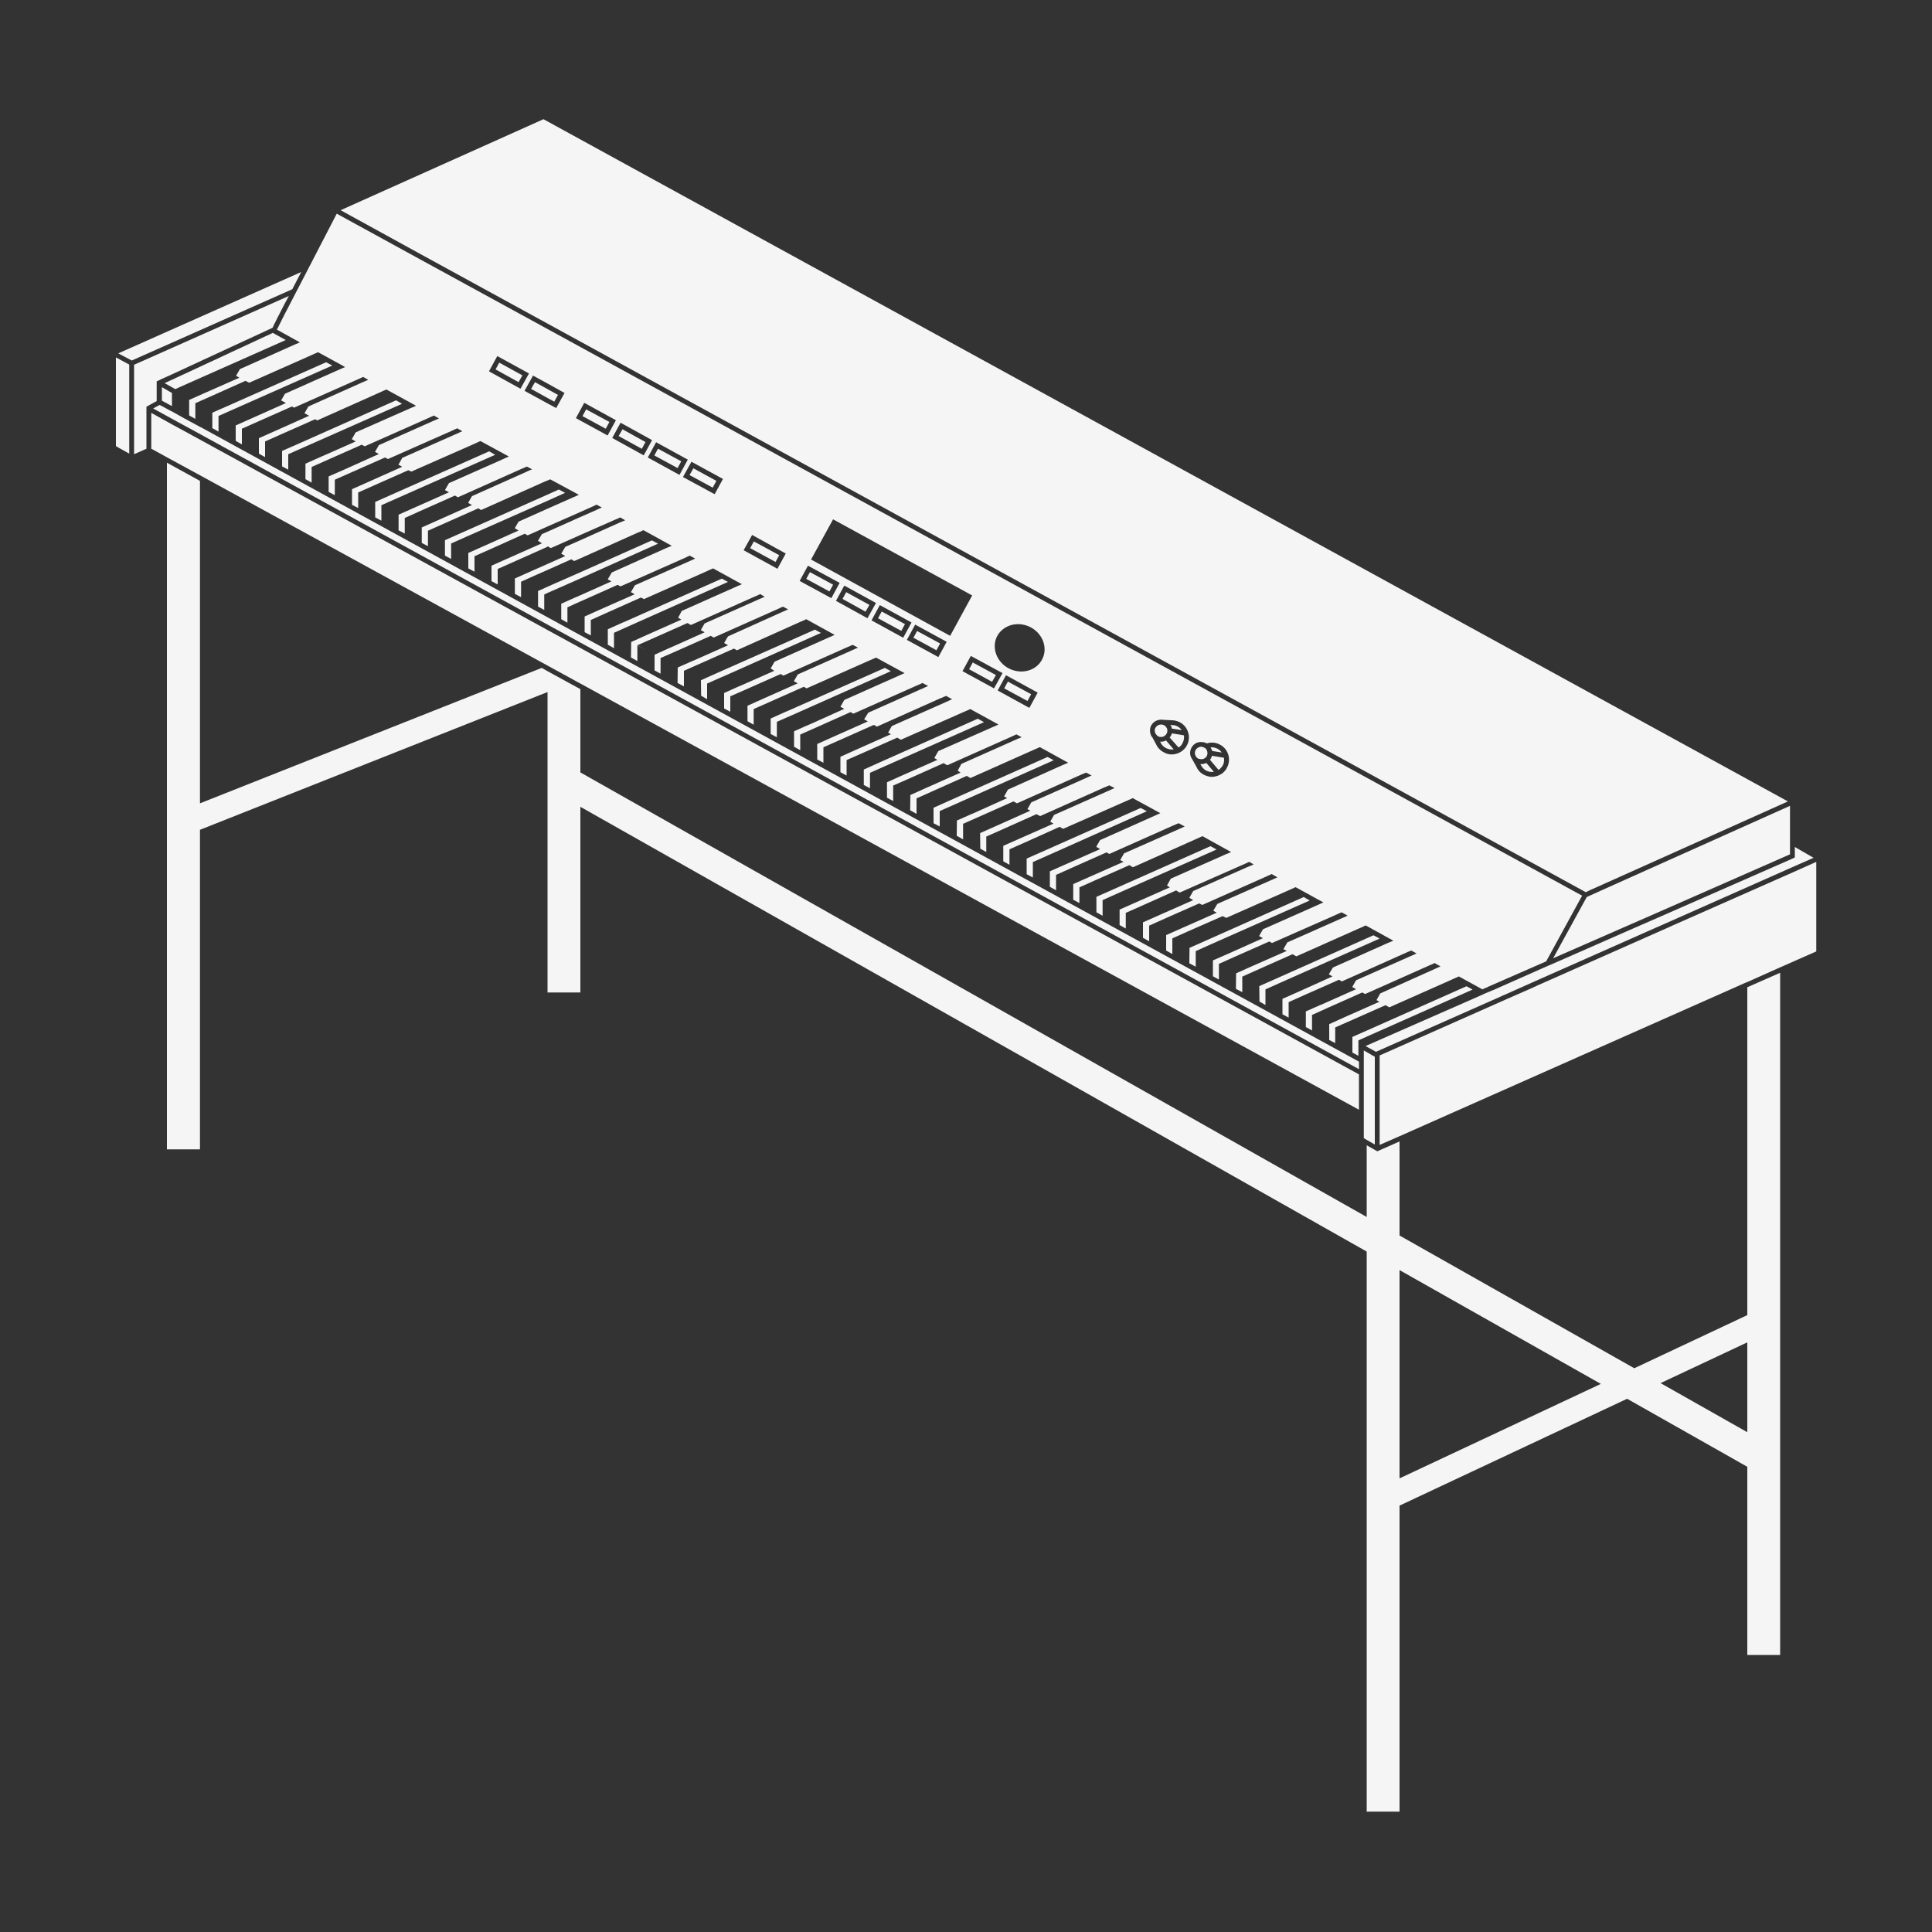 <svg xmlns="http://www.w3.org/2000/svg" xmlns:xlink="http://www.w3.org/1999/xlink" version="1.1" x="0px" y="0px" viewBox="0 0 100 100" style="enable-background:new 0 0 100 100;" xml:space="preserve" fill="#F5F5F5"><rect x="0" y="0" width="100" height="100" fill="#333333" stroke="none"/><style type="text/css">
	.st0{fill:none;}
</style><polygon points="27.04,19.43 26.84,19.78 25.65,19.12 25.84,18.77 "></polygon><rect x="30.646" y="21.01" transform="matrix(0.477 -0.879 0.879 0.477 -2.937 38.454)" width="0.398" height="1.369"></rect><polygon points="33.41,22.88 33.22,23.23 32.02,22.57 32.22,22.22 "></polygon><rect x="34.366" y="23.05" transform="matrix(0.477 -0.879 0.879 0.477 -2.786 42.787)" width="0.398" height="1.37"></rect><polygon points="37.08,24.89 36.89,25.24 35.69,24.59 35.89,24.24 "></polygon><rect x="39.381" y="27.818" transform="matrix(0.477 -0.879 0.879 0.477 -4.408 49.72)" width="0.398" height="1.495"></rect><rect x="42.226" y="29.438" transform="matrix(0.477 -0.879 0.879 0.477 -4.286 53.037)" width="0.398" height="1.365"></rect><polygon points="45,31.31 44.8,31.66 43.61,31 43.8,30.65 "></polygon><rect x="45.946" y="31.48" transform="matrix(0.477 -0.879 0.879 0.477 -4.14 57.372)" width="0.398" height="1.37"></rect><rect x="47.771" y="32.492" transform="matrix(0.477 -0.879 0.879 0.477 -4.069 59.502)" width="0.398" height="1.356"></rect><polygon points="51.55,34.94 51.35,35.29 50.16,34.64 50.35,34.29 "></polygon><rect x="52.476" y="35.11" transform="matrix(0.477 -0.879 0.879 0.477 -3.915 65.009)" width="0.398" height="1.37"></rect><polygon points="76.22,51.22 70.8,53.63 70.31,53.85 70.31,54.65   70,54.48 70,53.67 70.77,53.33 75.9,51.05 75.91,51.05 "></polygon><polygon points="92.65,41.71 92.65,44.22 85.53,47.35 84.02,48.01   80.39,49.6 82.13,46.43 82.35,46.33 83.08,46 "></polygon><polygon points="94.01,44.61 94.01,49.24 93.96,49.27 93.84,49.32   92.14,50.07 90.44,50.83 90.36,50.86 72.44,58.81 71.41,59.26   71.41,54.63 77.97,51.72 78.06,51.68 79.27,51.15 79.44,51.07   79.45,51.07 79.63,50.98 79.64,50.98 86.34,48.01 86.56,47.91   92.78,45.16 "></polygon><polygon points="93.87,44.4 92.78,44.88 86.29,47.76 85.72,48.01   82.09,49.62 79.83,50.62 79.65,50.7 79.47,50.78 77.79,51.53   77.78,51.53 77.7,51.57 71.29,54.41 71.22,54.44 71.2,54.43   70.8,54.21 70.68,54.14 70.76,54.11 70.77,54.1 70.78,54.1   70.8,54.09 76.72,51.49 76.82,51.44 77.01,51.36 77.18,51.29 77.27,51.25   77.28,51.25 79.83,50.12 80.19,49.96 80.2,49.96 81.59,49.35 84.64,48.01   85.81,47.5 92.78,44.44 92.84,44.41 92.9,44.38 92.9,43.84 "></polygon><polygon points="28.88,20.44 28.69,20.79 28.34,20.6 27.49,20.13   27.69,19.78 28.34,20.14 "></polygon><path d="M60.75,38.79c-0.13,0.02-0.26-0.01-0.38-0.06  c-0.1-0.05-0.19-0.12-0.25-0.21c-0.02-0.04-0.05-0.08-0.07-0.13h0.05  c0.06,0,0.12-0.01,0.18-0.03c0.02-0.01,0.05-0.02,0.07-0.04L60.75,38.79  z"></path><path d="M61.28,38.06c0.02,0.12,0,0.26-0.06,0.38  c-0.05,0.11-0.12,0.2-0.22,0.25l-0.46-0.52  c0.03-0.03,0.05-0.06,0.07-0.09C60.63,38.04,60.64,38,60.66,37.96  L61.28,38.06z"></path><path d="M61.16,37.79l-0.51-0.08c0-0.02,0-0.05-0.01-0.07  c-0.01-0.04-0.03-0.08-0.06-0.11c0-0.01,0.01-0.01,0.01-0.01  l0.01,0.01h0.08c0.08,0,0.17,0.02,0.25,0.06  C61.03,37.64,61.11,37.71,61.16,37.79z"></path><path d="M60.39,37.96c-0.04,0.08-0.11,0.14-0.19,0.17  c-0.06,0.02-0.12,0.02-0.19,0.01c-0.02-0.01-0.04-0.02-0.06-0.03  c-0.05-0.02-0.08-0.06-0.11-0.1c-0.02-0.02-0.04-0.05-0.05-0.08  c0-0.01,0-0.02-0.01-0.03c0,0,0,0,0-0.01c-0.02-0.07-0.02-0.14,0.02-0.21  C59.86,37.57,59.96,37.51,60.07,37.5c0.01,0,0.01,0,0.02,0  c0.05,0,0.1,0.01,0.15,0.03c0.04,0.02,0.07,0.04,0.09,0.07  c0.04,0.04,0.06,0.08,0.08,0.12C60.43,37.8,60.43,37.89,60.39,37.96z"></path><path d="M62.83,39.95c-0.13,0.02-0.26,0-0.39-0.06  c-0.1-0.05-0.18-0.13-0.24-0.22c-0.02-0.03-0.04-0.07-0.06-0.1  c0-0.01,0-0.01,0-0.02h0.03c0.1,0,0.19-0.02,0.27-0.06L62.83,39.95z"></path><path d="M63.3,39.6c-0.06,0.1-0.13,0.19-0.23,0.25l-0.44-0.52  c0.02-0.03,0.04-0.06,0.06-0.1c0.02-0.03,0.03-0.07,0.04-0.11  l0.62,0.1C63.37,39.35,63.36,39.48,63.3,39.6z"></path><path d="M63.24,38.95l-0.5-0.08c-0.01-0.06-0.04-0.12-0.08-0.18  c0.02-0.01,0.04-0.01,0.06-0.01c0.1,0,0.2,0.03,0.29,0.07  C63.1,38.8,63.18,38.87,63.24,38.95z"></path><path d="M62.47,39.12c-0.07,0.14-0.23,0.21-0.38,0.16  c-0.02,0.01-0.04,0-0.06-0.01c-0.04-0.02-0.07-0.04-0.09-0.07  c-0.01,0-0.01-0.01-0.01-0.01c-0.03-0.03-0.05-0.06-0.06-0.1  l-0.01-0.01v-0.04l-0.01-0.01c-0.01-0.07,0-0.14,0.03-0.2  c0.04-0.07,0.1-0.13,0.19-0.16c0.02-0.01,0.05-0.02,0.08-0.02  c0,0,0.01,0,0.02,0c0.05,0,0.1,0.02,0.15,0.04  c0.04,0.02,0.07,0.04,0.1,0.07C62.5,38.86,62.52,39,62.47,39.12z"></path><polygon points="71.16,54.7 71.16,59.24 70.74,59 70.59,58.91   70.59,54.37 70.8,54.49 "></polygon><polygon points="8.9,20.34 8.9,21.02 8.38,20.74 8.38,20.04 "></polygon><polygon points="14.95,15.32 14.72,15.75 14.36,16.45 14.24,16.69   14.22,16.73 14.19,16.79 14.11,16.96 14.1,16.97 12.89,17.53   12.65,17.64 8.87,19.39 8.38,19.61 8.11,19.74 8.11,20.76 7.58,21.05   7.58,23.23 7.57,23.23 6.94,23.51 6.94,18.88 "></polygon><polygon points="67.79,46.61 62.67,48.88 61.89,49.23 61.89,50.04   61.88,50.03 61.56,49.86 61.57,49.06 62.36,48.71 67.48,46.43 "></polygon><polygon points="70.34,54.95 70.34,55.34 30.04,33.26 28.34,32.33   10.01,22.28 9.18,21.83 8.38,21.39 7.94,21.15 7.93,21.14 8.26,20.96   8.38,21.02 8.84,21.27 8.85,21.27 9.55,21.66 10.38,22.11   10.39,22.11 28.34,31.95 30.04,32.88 "></polygon><polygon points="71.41,48.58 66.28,50.86 65.5,51.21 65.5,52.02   65.19,51.84 65.18,51.04 65.97,50.69 71.09,48.41 "></polygon><polygon points="62.97,43.97 57.85,46.24 57.07,46.59 57.07,47.4   56.75,47.22 56.75,46.42 57.54,46.07 62.65,43.8 62.66,43.8 "></polygon><polygon points="59.36,41.99 54.25,44.27 53.46,44.62 53.46,45.42   53.14,45.25 53.14,44.44 53.93,44.09 59.04,41.82 "></polygon><polygon points="54.54,39.35 49.43,41.63 48.64,41.98 48.64,42.78   48.32,42.61 48.32,41.81 49.12,41.45 54.22,39.18 "></polygon><polygon points="50.93,37.38 45.82,39.65 45.03,40 45.03,40.8   44.71,40.63 44.71,39.83 45.51,39.47 50.61,37.2 "></polygon><polygon points="46.11,34.74 41.01,37.01 40.21,37.36 40.21,38.16   39.89,37.99 39.89,37.19 40.69,36.83 40.7,36.83 45.8,34.57 "></polygon><polygon points="37.68,30.12 32.59,32.39 31.79,32.75 31.78,32.74   31.78,33.55 31.46,33.37 31.46,32.57 32.26,32.21 32.27,32.21   37.36,29.95 "></polygon><polygon points="42.49,32.76 37.4,35.03 37.39,35.03 36.6,35.38   36.6,36.19 36.29,36.01 36.28,35.21 37.08,34.85 42.18,32.59 "></polygon><polygon points="34.06,28.14 30.04,29.94 28.98,30.41 28.34,30.69   28.17,30.77 28.17,31.57 27.85,31.4 27.85,30.59 28.34,30.37   28.65,30.23 30.04,29.62 33.74,27.97 "></polygon><polygon points="29.25,25.51 28.34,25.92 24.16,27.77 23.35,28.13   23.35,28.93 23.03,28.76 23.03,27.96 23.84,27.6 28.34,25.6   28.92,25.34 28.93,25.34 "></polygon><polygon points="25.63,23.54 20.55,25.79 19.74,26.15 19.74,26.95   19.42,26.78 19.42,25.98 20.23,25.62 25.32,23.36 "></polygon><polygon points="20.81,20.9 15.73,23.15 14.92,23.51 14.92,24.31   14.6,24.14 14.6,23.34 15.42,22.98 20.5,20.72 "></polygon><polygon points="17.2,18.92 12.12,21.17 11.31,21.53 11.31,22.34   10.99,22.16 10.99,21.36 11.81,21 16.88,18.75 "></polygon><polygon points="14.79,17.6 9.72,19.85 9.07,20.14 8.52,19.83   9.15,19.54 14.12,17.23 "></polygon><polygon points="92.54,41.48 92.5,41.5 82.8,45.85 82.35,46.05   82.08,46.18 30.04,17.68 28.34,16.75 21.78,13.16 17.63,10.88 28.13,6.17   "></polygon><polygon points="70.34,55.61 70.34,57.44 30.04,35.38 29.8,35.25   28.34,34.45 10.35,24.6 8.64,23.67 7.86,23.24 7.84,23.23 7.83,23.25   7.83,21.37 8.89,21.96 9.72,22.41 28.34,32.61 30.04,33.54 "></polygon><polygon points="15.59,14.08 15.17,14.89 15.13,14.97 6.82,18.66   6.12,18.29 "></polygon><polygon points="6.69,18.87 6.69,23.48 6.15,23.18 6,23.09 6,18.5 "></polygon><path class="st0" d="M48.56,38.88v0.01l0.04,0.01L48.56,38.88z"></path><path d="M26.94,20.12l-1.63-0.9l0.43-0.79l1.64,0.9  L26.94,20.12z M28.79,21.12l-0.45-0.24l-1.19-0.65l0.44-0.79l0.75,0.41  l0.88,0.49L28.79,21.12z M30.04,21.77l-0.23-0.13l0.23-0.42l0.2-0.37  L31.88,21.75l-0.43,0.79L30.04,21.77z M31.69,22.67l0.43-0.79L33.75,22.78  l-0.43,0.79L31.69,22.67z M33.53,23.68l0.43-0.79l1.64,0.9l-0.43,0.79  L33.53,23.68z M36.99,25.58l-1.64-0.89l0.44-0.79l1.63,0.89  L36.99,25.58z M40.24,29.44l-1.75-0.96l0.44-0.79l1.74,0.96L40.24,29.44z   M43.03,30.96l-1.64-0.89l0.43-0.79l1.64,0.89L43.03,30.96z M44.9,32  l-1.63-0.9l0.43-0.79l1.64,0.9L44.9,32z M46.75,33.01l-1.64-0.9  l0.43-0.79l1.64,0.9L46.75,33.01z M48.57,34.01l-1.63-0.89l0.43-0.79  L49,33.22L48.57,34.01z M49.18,32.91l-7.2-3.95l1.14-2.08l7.2,3.94  L49.18,32.91z M49.82,34.74L50.25,33.95l1.64,0.89l-0.44,0.79L49.82,34.74z   M53.28,36.64l-1.64-0.9l0.43-0.79l1.64,0.9L53.28,36.64z   M53.95,34.11c-0.29,0.6-1.06,0.82-1.71,0.5  c-0.64-0.32-0.93-1.06-0.64-1.66c0.3-0.59,1.06-0.82,1.71-0.5  C53.96,32.77,54.25,33.52,53.95,34.11z M61.45,38.55  C61.34,38.77,61.16,38.92,60.94,39c-0.1,0.03-0.19,0.05-0.29,0.05  c-0.13,0-0.27-0.03-0.39-0.1c-0.15-0.07-0.27-0.18-0.36-0.31  c0-0.01-0.01-0.02-0.01-0.02l-0.24-0.45  c-0.05-0.05-0.08-0.11-0.1-0.18c-0.04-0.14-0.04-0.29,0.03-0.43  c0.11-0.21,0.33-0.32,0.55-0.31l0.1,0.01l0.41,0.02h0.05  c0.12,0.01,0.24,0.04,0.35,0.09C61.48,37.58,61.66,38.12,61.45,38.55z   M63.52,39.71c-0.1,0.22-0.28,0.37-0.51,0.45  c-0.09,0.03-0.19,0.05-0.28,0.05c-0.14,0-0.27-0.04-0.4-0.1  c-0.15-0.07-0.27-0.18-0.35-0.32c-0.02-0.02-0.03-0.04-0.03-0.06  L61.75,39.37c0,0-0.12-0.2-0.12-0.21v-0.01  c-0.05-0.14-0.04-0.29,0.03-0.43c0.06-0.13,0.18-0.24,0.33-0.29  c0.14-0.04,0.3-0.03,0.44,0.03c0.01,0.01,0.02,0.01,0.03,0.02  c0.21-0.07,0.45-0.06,0.66,0.05C63.56,38.74,63.74,39.28,63.52,39.71z   M30.04,17.96l-1.7-0.93L21.5,13.29l-4.07-2.23l-1.48,2.86l-0.42,0.81  l-0.13,0.25l-0.68,1.31l-0.26,0.52l-0.02,0.03v0.01l-0.03,0.06  l-0.08,0.15l1.19,0.66l-0.15,0.07h-0.01l-0.12,0.05l-2.81,1.26h-0.01  l-0.2,0.35l0.17,0.1l-1.79,0.79L9.79,20.7V21.5l0.05,0.03l0.27,0.15  v-0.81l0.81-0.36l1.79-0.8l0.01,0.01l0.18,0.09l3.27-1.45  l0.13-0.06l0.16-0.07l0.37,0.2l0.82,0.45L17.86,19l-0.16,0.07  l-0.12,0.05L14.75,20.38l-0.2,0.35h0.01l0.24,0.13l-1.79,0.8  l-0.81,0.36v0.8L12.52,23v-0.81l0.81-0.36l1.78-0.79l0.11,0.06  l3.29-1.46l0.13-0.06l0.16-0.07l0.26,0.15l-0.16,0.07l-0.12,0.05  L15.96,21.04l-0.2,0.35L16,21.52l-1.79,0.8l-0.81,0.36v0.8l0.32,0.18  v-0.81l0.81-0.36l1.78-0.79l0.11,0.06l3.29-1.47l0.12-0.06h0.01  L20,20.16L21.53,21l-0.16,0.08h-0.01l-0.12,0.05l-2.83,1.25l-0.2,0.35  l0.2,0.12l-1.79,0.79L15.81,24v0.8l0.32,0.18v-0.81l0.81-0.36  l1.78-0.79l0.16,0.08l3.29-1.46l0.12-0.06h0.01l0.16-0.07  l0.26,0.15l-0.16,0.07l-0.12,0.05l-2.83,1.26l-0.2,0.35L19.61,23.5  l-1.78,0.8l-0.82,0.36v0.8l0.32,0.17v-0.8l0.81-0.36l1.79-0.79  l0.15,0.08l3.3-1.46L23.49,22.25L23.5,22.24l0.17-0.07l0.26,0.15  l-0.16,0.07l-0.12,0.06h-0.01l-2.82,1.25l-0.19,0.34l-0.01,0.01  l0.2,0.11l-1.79,0.8l-0.81,0.36v0.81l0.31,0.16l0.01,0.01v-0.81  l0.81-0.36l1.78-0.79h0.01l0.15,0.07l3.29-1.45l0.11-0.05  l0.01-0.01l0.17-0.07l1.47,0.8l-0.16,0.07h-0.01l-0.12,0.06  l-2.82,1.25v0.01l-0.19,0.33l-0.01,0.02h0.01l0.2,0.11l-1.8,0.8  l-0.81,0.36v0.81l0.31,0.16l0.01,0.01v-0.81L21.75,26.45l1.8-0.8  l0.15,0.09l3.29-1.47l0.12-0.05l0.16-0.07l0.27,0.14l-0.16,0.07  h-0.01L27.25,24.42l-2.82,1.26l-0.2,0.35l0.2,0.11l-1.79,0.8  l-0.81,0.36v0.8l0.32,0.17v-0.8l0.81-0.36l1.8-0.8l0.14,0.09  l3.29-1.47l0.12-0.05h0.01l0.02-0.01l0.14-0.06l1.48,0.8  l-0.17,0.08l-0.12,0.05l-1.33,0.59L26.84,27l-0.2,0.35h0.02  l0.18,0.11l-1.79,0.8l-0.81,0.36v0.8l0.32,0.17V28.79l0.81-0.36  l1.78-0.8h0.02l0.14,0.08L28.34,27.25l1.7-0.75l0.56-0.25l0.11-0.05  l0.02-0.01l0.15-0.07l0.27,0.15l-0.16,0.07h-0.01l-0.12,0.06  l-0.82,0.36l-1.7,0.76l-0.3,0.13v0.01L27.84,28h0.02l0.19,0.12  L26.25,28.92l-0.81,0.36v0.8L25.76,30.25v-0.8l0.81-0.36l1.77-0.79v-0.03  l0.03,0.02l0.14,0.08l1.53-0.68l1.77-0.78l0.12-0.05h0.01  l0.16-0.08l0.26,0.15L32.19,27l-0.12,0.05l-2.03,0.91L29.25,28.31  l0.03,0.02L29.25,28.32l-0.2,0.34l0.21,0.12l-0.92,0.41l-0.88,0.39  l-0.81,0.36v0.8l0.32,0.17v-0.8L27.77,29.75l0.57-0.25l1.23-0.55  l0.15,0.09l0.32-0.14l2.97-1.33l0.12-0.05h0.01l0.16-0.08L34.77,28.25  l-0.17,0.07l-0.12,0.05l-2.81,1.26h-0.01v0.01l-0.2,0.34v0.01  l0.19,0.1l-1.61,0.72l-0.18,0.08h-0.01L29.05,31.25v0.8l0.32,0.18  v-0.81l0.01,0.01l0.66-0.3l0.14-0.06l1.79-0.8l0.01,0.01  l0.14,0.07l3.3-1.46l0.11-0.05l0.01-0.01l0.16-0.07l0.28,0.15  l-0.16,0.08h-0.01l-0.11,0.05l-2.83,1.25l-0.01,0.01l-0.2,0.34v0.01  l0.19,0.11l-1.79,0.79l-0.8,0.36v0.81l0.32,0.17v-0.8l0.8-0.36  l1.79-0.8h0.01l0.15,0.08l3.29-1.46l0.12-0.06H36.75l0.16-0.07  l1.49,0.82l-0.16,0.07h-0.01l-0.11,0.05l-2.83,1.26l-0.19,0.35  l0.01,0.01l0.16,0.09l-1.8,0.8l-0.8,0.36l-0.01,0.8l0.32,0.18  l0.01,0.01v-0.81l0.45,0.24l-0.45-0.25l0.79-0.35L35.58,32.25h0.01  l0.17,0.1l3.3-1.47l0.12-0.05L39.35,30.75l0.23,0.14l-0.16,0.07  l-0.12,0.05l-2.83,1.26l-0.2,0.35h0.02l0.18,0.11l-1.79,0.8h-0.01  l-0.79,0.36v0.81l0.31,0.17v-0.81l0.8-0.35l1.8-0.8L36.94,33  l3.3-1.47l0.11-0.05l0.01-0.01l0.17-0.07l0.26,0.14l-0.17,0.08  L40.5,31.67l-2.82,1.27l-0.2,0.34l0.19,0.11l0.01,0.01l-1.8,0.8  h-0.01l-0.79,0.35l-0.01,0.8l0.32,0.17l0.01,0.01v-0.81l0.79-0.35  l1.8-0.8l0.15,0.09l3.3-1.48l0.12-0.05l0.17-0.08l1.47,0.81  l-0.17,0.08l-0.12,0.05L40.09,34.25l-0.2,0.35l0.19,0.12l-1.79,0.79  h-0.01l-0.8,0.36v0.8l0.32,0.17V36.04l0.8-0.35l1.8-0.8h0.01  l0.14,0.08L43.85,33.5l0.12-0.05l0.16-0.07h0.01l0.27,0.14l-0.18,0.08  l-0.11,0.05l-2.83,1.26l-0.2,0.35l0.2,0.11l-1.8,0.8l-0.8,0.36  v0.8l0.32,0.18v-0.81l0.79-0.35l1.8-0.8h0.01L41.75,35.63l3.31-1.47  l0.1-0.04l0.01-0.01l0.18-0.07l1.47,0.8l-0.18,0.08l-0.11,0.05  l-2.83,1.26L43.5,36.58l0.2,0.11L41.9,37.5h-0.01l-0.79,0.35v0.8  l0.32,0.18v-0.81l0.79-0.35l1.81-0.81h0.01l0.14,0.08l3.29-1.46  l0.12-0.05L47.75,35.35l0.29,0.16l-0.17,0.07l-0.01,0.01L47.75,35.64h-0.01  l-2.8,1.25l-0.21,0.34l0.01,0.01l0.18,0.1l-1.82,0.81l-0.8,0.36  v0.8l0.32,0.17v-0.8l0.79-0.35l1.82-0.81l0.16,0.09l3.29-1.47  l0.11-0.04l0.01-0.01l0.17-0.07l0.31,0.17l-0.17,0.08L49,36.32  l-2.84,1.26l-0.19,0.34l0.01,0.01L46.12,38l-1.82,0.81L43.5,39.17v0.8  l0.32,0.17v-0.8l0.8-0.35l1.82-0.81l0.19,0.11l3.3-1.46  l0.12-0.05l0.17-0.08L51.68,37.5l-0.17,0.08l-0.12,0.05l-2.83,1.25v0.01  l-0.19,0.33l-0.01,0.01l0.01,0.01l0.15,0.09l-1.81,0.8l-0.8,0.36  v0.8l0.32,0.17v-0.8l0.8-0.35L48.84,39.5l0.19,0.11l3.3-1.47  l0.11-0.05l0.17-0.08l0.27,0.15l-0.17,0.07h-0.02l-0.1,0.05  l-2.83,1.26l-0.19,0.35l0.02,0.01l0.13,0.09l-1.8,0.8l-0.8,0.36  l-0.01,0.79l0.32,0.18l0.01,0.01v-0.81h0.01l0.78-0.35l1.81-0.81  l0.19,0.11l3.3-1.47L53.64,38.75h0.01l0.17-0.08l1.47,0.81  l-0.17,0.07h-0.01l-0.01,0.01L55,39.6l-2.83,1.27l-0.19,0.34  l-0.01,0.01l0.16,0.09l-1.8,0.81h-0.01l-0.79,0.35l-0.01,0.79  l0.32,0.18l0.01,0.01v-0.81l0.79-0.35l1.82-0.81l0.18,0.1  l3.29-1.47l0.11-0.05l0.18-0.07L56.5,40.14l-0.18,0.08l-0.11,0.05  l-2.83,1.26l-0.2,0.35l0.15,0.08l-1.81,0.81l-0.79,0.35l0.01,0.81  l0.31,0.17v-0.8l0.79-0.35l1.81-0.81l0.01,0.01l0.18,0.09  l3.29-1.47L57.25,40.72l0.17-0.07l0.27,0.14l-0.18,0.08l-0.11,0.05  l-2.84,1.26l-0.2,0.35l0.17,0.1l-1.81,0.8l-0.79,0.35v0.8  L52.25,44.76v-0.8l0.79-0.35l1.8-0.81h0.01l0.18,0.1l3.31-1.46h0.01  l0.1-0.05h0.01l0.17-0.08l1.43,0.78l-0.18,0.08l-0.11,0.05  l-2.82,1.26h-0.01l-0.2,0.35l0.2,0.12L55.13,44.75l-0.79,0.35v0.8  l0.32,0.18v-0.81l0.01,0.01l0.78-0.35l1.82-0.81l0.15,0.08  l3.3-1.47l0.1-0.04l0.01-0.01l0.18-0.07l0.31,0.17l-0.18,0.08  l-0.11,0.05l-2.85,1.26l-0.2,0.35l0.16,0.08l0.01,0.01l-1.81,0.8  l-0.79,0.35v0.81l0.32,0.17v-0.81l0.78-0.35l1.81-0.8l0.18,0.11  l3.31-1.48l0.11-0.05l0.18-0.08l1.48,0.82l-0.17,0.08H63.54  l-0.1,0.04l-2.84,1.26l-0.19,0.34l-0.01,0.01l0.15,0.1l-1.81,0.8  l-0.79,0.35v0.8l0.32,0.18V47.25l0.79-0.35l1.81-0.81h0.01l0.18,0.11  l3.31-1.46h0.01l0.1-0.05l0.18-0.08l0.23,0.13l-0.17,0.08H64.71  l-0.1,0.04l-2.85,1.26l-0.2,0.35l0.2,0.12l-1.81,0.8l-0.79,0.35  v0.8l0.32,0.18v-0.81l0.78-0.35l1.81-0.8l0.16,0.08l3.31-1.47  l0.1-0.05h0.01l0.17-0.08l0.3,0.17l-0.18,0.08l-0.1,0.05h-0.01  L63,46.79l0.02,0.01H63l-0.2,0.34l0.18,0.1l-1.83,0.81l-0.79,0.35  v0.8l0.32,0.18v-0.81l0.78-0.35l1.82-0.8h0.01l0.18,0.09  l3.3-1.46L66.88,46l0.18-0.08L68.5,46.71l-0.18,0.08l-0.11,0.05  l-2.84,1.26l-0.2,0.35l0.2,0.11l-1.81,0.81l-0.78,0.34v0.82  l0.31,0.17v-0.81l0.78-0.35l1.83-0.81l0.14,0.08l3.31-1.46  l0.11-0.05l0.18-0.08L69.75,47.39l-0.18,0.09h-0.01l-0.09,0.04  l-2.84,1.26l-0.2,0.35l0.16,0.08l0.01,0.01l-1.84,0.81l-0.78,0.35  l-0.01,0.8l0.32,0.17l0.01,0.01v-0.81l0.78-0.35l1.82-0.81  L67.1,49.5l3.3-1.47L70.5,47.99l0.01-0.01l0.18-0.08l1.43,0.79  l-0.19,0.08l-0.1,0.04l-2.84,1.27l-0.21,0.35l0.19,0.11l-1.8,0.81  l-0.79,0.35V52.5l0.32,0.17v-0.8l0.78-0.35l1.83-0.81l0.14,0.09  l3.31-1.48l0.11-0.05l0.18-0.07l0.27,0.15l-0.17,0.08h-0.01  l-0.1,0.05h-0.01l-2.84,1.26l-0.2,0.35H70l0.19,0.11l-1.82,0.81  h-0.01l-0.77,0.34v0.81l0.31,0.17l0.01,0.01v-0.82l0.01,0.01  l0.77-0.35l1.82-0.81l0.15,0.08l3.3-1.47l0.11-0.05h0.01L74.25,49.85  h0.01l0.3,0.17l-0.18,0.08l-0.11,0.05l-2.83,1.27L71.25,51.76  l0.02,0.02l0.13,0.07l-1.83,0.81l-0.77,0.35v0.82l0.31,0.16v-0.81  l0.77-0.34l1.83-0.81h0.01l0.19,0.11l3.31-1.47l0.11-0.05  l0.18-0.08l1.22,0.67l0.17-0.08l0.09-0.03v-0.01l3.04-1.33  l1.86-3.4L30.04,17.96z"></path><path d="M90.44,74.13l-4.49-2.54l4.49-2.11V74.13z M90.44,51.1  v16.97l-5.85,2.75l-12.15-6.87v-4.87l-1.15,0.51l-0.55-0.31v3.71  L30.04,39.98v-4.31l-0.55-0.3l-1.15-0.63l-0.3-0.17l-17.69,7.01  V24.89l-1.71-0.94v35.54h1.71v-16.54l17.99-7.13v15.55h1.7v-9.61  l40.7,23.02v28.99h1.7V77.93l11.78-5.53l6.22,3.52v9.74h1.7V50.35  L90.44,51.1z M72.44,76.52V65.74l10.42,5.89L72.44,76.52z"></path></svg>